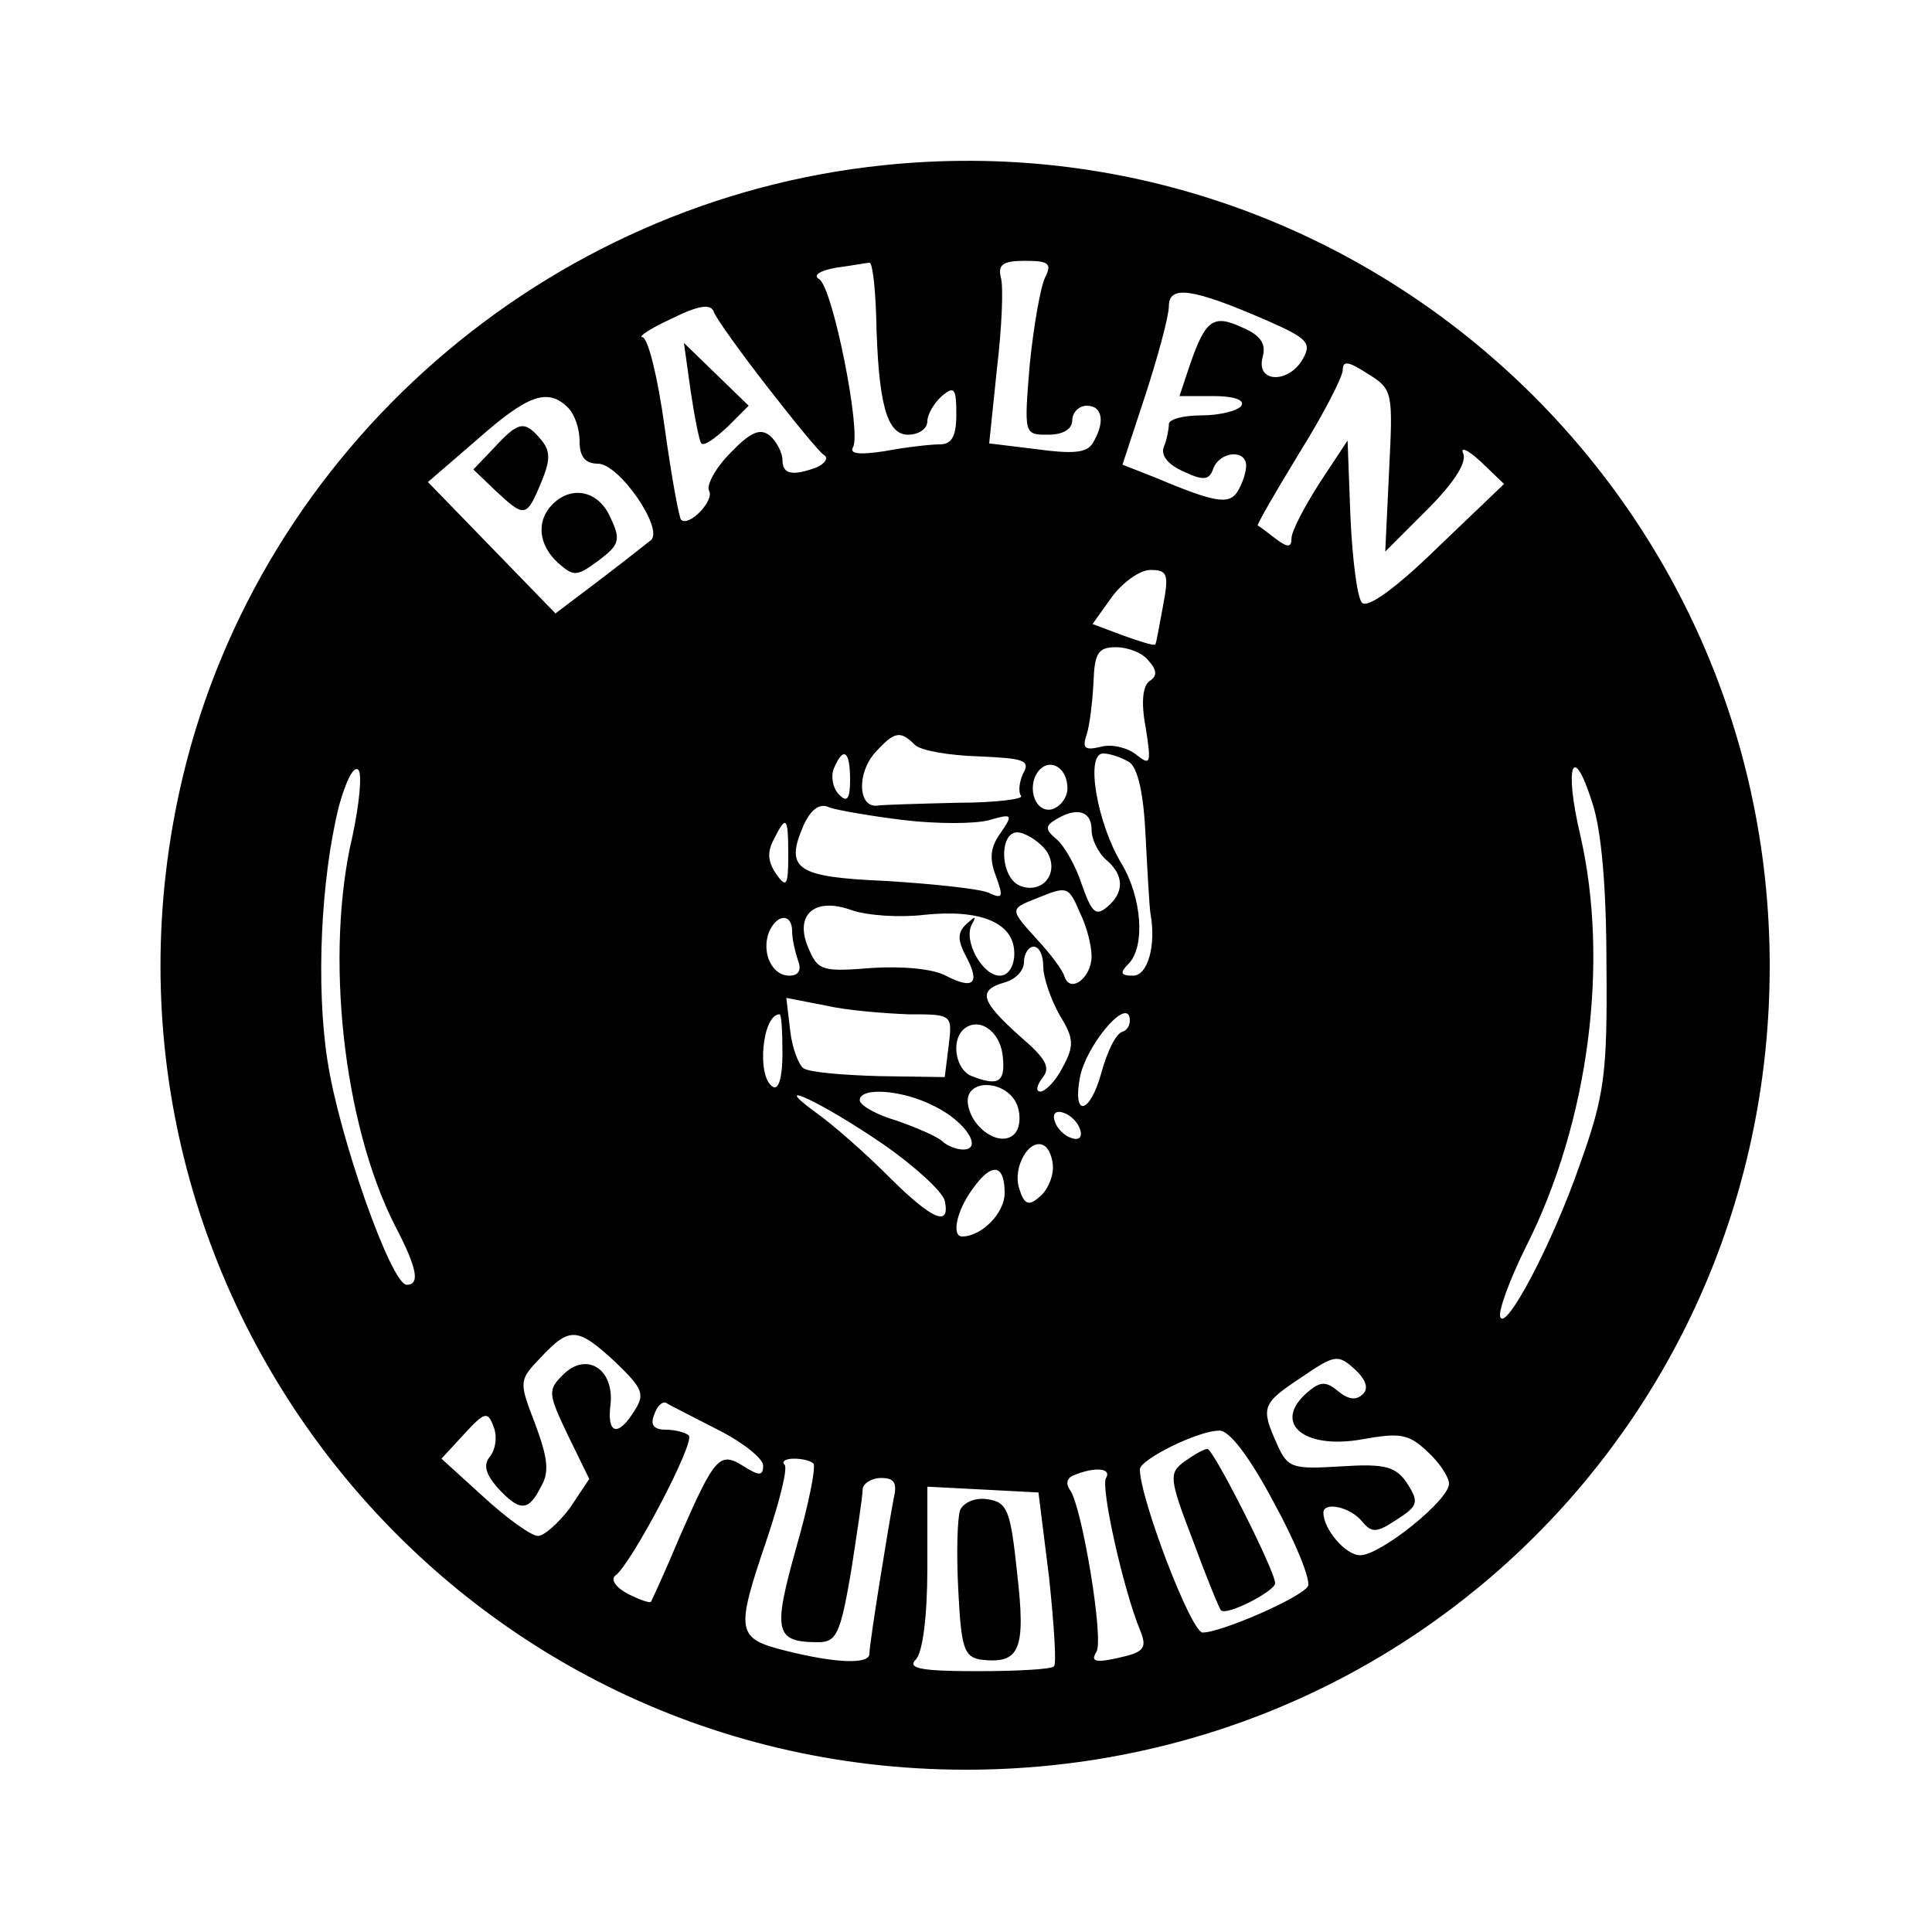 <?xml version="1.0" standalone="no"?>
<!DOCTYPE svg PUBLIC "-//W3C//DTD SVG 20010904//EN"
 "http://www.w3.org/TR/2001/REC-SVG-20010904/DTD/svg10.dtd">
<svg version="1.0" xmlns="http://www.w3.org/2000/svg"
 width="200pt" height="200pt" viewBox="0 0 200 200"
 preserveAspectRatio="xMidYMid meet">
<g transform="translate(0,200) scale(0.1,-0.1)"
fill="#000000" stroke="none">
<path d="M915 1829 c-350 -36 -645 -293 -726 -634 -124 -525 272 -1027 811
-1027 463 0 832 369 832 832 0 494 -427 880 -917 829z m-8 -156 c2 -91 11
-123 33 -123 11 0 20 6 20 14 0 7 7 19 15 26 13 11 15 8 15 -19 0 -23 -5 -31
-17 -31 -10 0 -36 -3 -57 -7 -26 -4 -37 -3 -33 4 9 15 -21 166 -35 174 -7 4 1
9 18 12 16 2 31 5 34 5 3 1 6 -24 7 -55z m175 40 c-5 -10 -12 -51 -16 -90 -6
-73 -6 -73 19 -73 16 0 25 6 25 15 0 8 7 15 15 15 17 0 19 -18 6 -39 -6 -10
-21 -11 -58 -6 l-49 6 8 77 c5 42 7 85 4 95 -3 13 2 17 25 17 25 0 28 -3 21
-17z m230 -45 c41 -18 46 -23 37 -39 -14 -26 -49 -26 -42 1 4 14 -2 23 -21 31
-30 14 -38 8 -54 -38 l-11 -33 35 0 c21 0 33 -4 29 -10 -3 -5 -22 -10 -41 -10
-19 0 -34 -4 -34 -9 0 -5 -2 -16 -5 -23 -4 -9 4 -19 20 -26 21 -10 27 -9 31 3
7 18 34 20 34 3 0 -7 -4 -19 -9 -27 -9 -14 -24 -11 -86 15 l-33 13 24 73 c13
40 24 81 24 91 0 22 24 19 102 -15z m-518 -68 c28 -36 54 -68 59 -71 5 -3 1
-9 -8 -13 -25 -9 -35 -7 -35 8 0 7 -6 19 -13 25 -10 8 -20 4 -41 -18 -16 -16
-25 -34 -22 -39 6 -10 -21 -38 -29 -30 -2 2 -10 45 -17 96 -7 51 -17 92 -23
93 -5 0 8 9 30 19 28 14 41 16 44 7 2 -6 27 -41 55 -77z m644 -87 l-4 -84 43
43 c27 27 41 48 38 58 -4 8 4 5 18 -8 l24 -23 -69 -66 c-42 -41 -72 -63 -78
-57 -5 5 -10 45 -12 88 l-3 80 -29 -44 c-16 -25 -29 -50 -29 -57 0 -10 -4 -10
-16 -1 -9 7 -17 13 -19 14 -1 1 18 34 43 75 25 40 45 79 45 86 0 10 6 9 26 -4
26 -16 26 -19 22 -100z m-850 65 c7 -7 12 -22 12 -35 0 -16 6 -23 19 -23 22 0
68 -67 55 -79 -5 -4 -29 -23 -54 -42 l-45 -34 -66 68 -66 68 51 44 c52 46 73
54 94 33z m616 -205 c-4 -21 -7 -39 -8 -40 -1 -2 -16 3 -33 9 l-32 12 20 28
c11 15 29 28 40 28 18 0 19 -5 13 -37z m-15 -57 c9 -10 9 -16 1 -21 -7 -5 -9
-22 -4 -48 6 -38 5 -40 -10 -28 -9 7 -25 11 -36 8 -17 -4 -20 -2 -15 13 3 9 6
34 7 54 1 30 5 36 23 36 13 0 28 -6 34 -14z m-242 -87 c6 -6 35 -11 66 -12 47
-2 54 -4 46 -18 -4 -9 -5 -19 -2 -23 3 -3 -26 -7 -65 -7 -40 -1 -78 -2 -84 -3
-20 -2 -21 34 -2 55 20 22 26 23 41 8z m-67 -36 c0 -20 -3 -24 -11 -16 -7 7
-9 19 -6 27 10 24 17 19 17 -11z m289 18 c9 -6 15 -33 17 -78 2 -39 4 -74 5
-79 6 -33 -3 -64 -18 -64 -13 0 -14 3 -5 12 18 18 14 69 -7 104 -25 41 -38
114 -19 114 7 0 19 -4 27 -9z m-804 -76 c-29 -122 -10 -298 44 -404 23 -44 26
-61 12 -61 -16 0 -70 153 -82 232 -12 77 -7 188 12 264 7 25 15 42 20 37 4 -4
1 -35 -6 -68z m740 49 c0 -10 -8 -20 -17 -22 -18 -3 -26 27 -11 42 12 11 28 0
28 -20z m558 -184 c1 -111 -2 -134 -27 -204 -29 -84 -78 -176 -83 -159 -2 6
10 39 27 73 65 129 86 294 56 425 -17 72 -8 98 12 35 10 -29 15 -90 15 -170z
m-727 151 c34 -4 73 -4 88 0 24 7 25 6 12 -13 -11 -15 -12 -27 -5 -45 8 -22 7
-24 -8 -17 -10 4 -57 9 -105 12 -94 4 -106 12 -86 58 8 17 17 23 27 18 9 -3
44 -9 77 -13z m194 -10 c0 -10 7 -24 15 -31 19 -16 19 -34 1 -49 -12 -10 -16
-5 -26 23 -6 19 -18 40 -26 47 -12 10 -12 14 -2 20 22 14 38 10 38 -10z m-314
-27 c0 -31 -2 -34 -13 -18 -8 12 -9 22 -2 35 13 26 15 24 15 -17z m268 4 c13
-22 -5 -44 -28 -35 -22 9 -22 60 0 55 9 -2 22 -11 28 -20z m34 -63 c7 -14 12
-34 12 -45 0 -22 -22 -39 -28 -21 -2 7 -15 24 -28 38 -29 32 -29 32 -1 43 32
13 33 13 45 -15z m-161 -2 c58 6 93 -8 93 -40 0 -13 -6 -23 -15 -23 -18 0 -38
36 -29 53 5 9 4 9 -5 1 -10 -9 -10 -17 -1 -34 15 -28 8 -35 -21 -20 -13 7 -44
10 -76 8 -50 -4 -56 -3 -65 18 -17 36 4 56 43 42 17 -6 51 -8 76 -5z m-137
-17 c0 -8 3 -21 6 -30 4 -10 1 -16 -9 -16 -18 0 -29 24 -21 45 8 19 24 20 24
1z m260 -37 c0 -11 8 -34 17 -50 15 -24 15 -32 3 -54 -7 -14 -18 -25 -23 -25
-5 0 -4 6 2 14 9 11 4 20 -24 44 -40 36 -43 47 -15 55 11 3 20 12 20 21 0 9 5
16 10 16 6 0 10 -9 10 -21z m-140 -49 c46 0 46 0 42 -33 l-4 -32 -68 1 c-37 1
-72 4 -78 8 -5 3 -12 21 -14 39 l-4 34 41 -8 c22 -5 60 -8 85 -9z m222 -18
c-7 -2 -16 -21 -22 -43 -12 -43 -30 -46 -22 -4 6 31 45 79 51 63 2 -7 -1 -14
-7 -16z m-352 -23 c0 -24 -4 -38 -10 -34 -17 10 -11 75 7 75 2 0 3 -18 3 -41z
m228 -2 c3 -27 -4 -32 -32 -21 -16 6 -22 35 -9 48 15 14 38 0 41 -27z m15 -51
c4 -11 3 -24 -3 -30 -14 -14 -44 5 -48 31 -4 27 40 26 51 -1z m-138 -41 c33
-23 61 -49 63 -58 6 -28 -13 -20 -59 26 -24 24 -57 53 -74 65 -52 38 6 11 70
-33z m52 40 c33 -16 51 -45 30 -45 -7 0 -17 4 -22 9 -6 5 -27 14 -47 21 -21 6
-38 16 -38 21 0 14 44 11 77 -6z m151 -24 c3 -8 -1 -12 -9 -9 -7 2 -15 10 -17
17 -3 8 1 12 9 9 7 -2 15 -10 17 -17z m-28 -40 c0 -10 -6 -24 -14 -30 -11 -10
-16 -8 -21 9 -7 22 11 53 26 44 5 -3 9 -13 9 -23z m-50 -26 c0 -21 -24 -45
-44 -45 -11 0 -6 26 10 48 20 29 34 28 34 -3z m-403 -175 c28 -27 31 -33 20
-50 -17 -28 -29 -25 -25 6 4 37 -25 55 -49 31 -16 -16 -16 -19 5 -63 l22 -45
-20 -30 c-12 -16 -27 -29 -33 -29 -7 0 -32 18 -56 40 l-44 40 24 26 c21 23 24
23 30 7 4 -10 2 -24 -4 -31 -7 -9 -4 -18 8 -32 23 -25 32 -25 45 1 9 15 7 30
-6 65 -17 44 -17 45 6 69 30 32 38 31 77 -5z m774 -33 c-7 -7 -15 -6 -26 3
-12 10 -18 10 -30 0 -39 -32 -7 -61 55 -50 39 7 48 6 68 -13 12 -11 22 -26 22
-33 0 -17 -71 -74 -92 -74 -15 0 -38 27 -38 44 0 12 28 6 40 -9 10 -12 15 -12
36 2 22 14 23 18 11 37 -12 18 -23 21 -69 18 -50 -3 -55 -2 -66 23 -17 38 -16
42 25 69 35 24 38 24 55 9 12 -11 15 -20 9 -26z m-668 -37 c26 -13 47 -30 47
-37 0 -11 -4 -11 -20 -1 -25 16 -30 10 -66 -72 -15 -36 -29 -66 -30 -68 -1 -2
-12 2 -24 8 -13 7 -18 15 -13 19 16 11 83 138 76 145 -3 3 -14 6 -24 6 -12 0
-16 5 -12 15 3 9 8 14 12 13 3 -2 27 -14 54 -28z m576 -76 c23 -42 38 -80 35
-86 -7 -12 -90 -48 -109 -48 -12 0 -65 139 -65 169 0 10 60 40 82 40 10 1 31
-26 57 -75z m-477 41 c3 -3 -5 -43 -18 -88 -24 -86 -22 -97 23 -97 19 0 23 9
34 73 6 39 12 78 12 85 0 6 9 12 19 12 14 0 17 -5 13 -22 -5 -26 -25 -149 -25
-160 0 -11 -34 -10 -86 3 -52 13 -53 19 -20 116 13 39 22 74 18 77 -3 3 1 6
10 6 8 0 17 -2 20 -5z m303 -15 c-6 -9 18 -116 35 -157 7 -17 5 -22 -13 -27
-32 -8 -39 -7 -32 4 8 13 -15 150 -27 167 -5 7 -4 13 4 16 22 9 39 7 33 -3z
m-59 -103 c5 -48 8 -90 5 -92 -2 -3 -38 -5 -80 -5 -58 0 -72 3 -63 12 7 7 12
44 12 95 l0 84 58 -3 57 -3 11 -88z"/>
<path d="M715 1595 c4 -27 9 -52 11 -54 3 -3 14 5 27 17 l22 22 -34 33 -33 32
7 -50z"/>
<path d="M512 1537 l-22 -23 23 -22 c30 -28 32 -28 47 8 10 24 10 33 0 45 -17
20 -23 19 -48 -8z"/>
<path d="M572 1478 c-17 -17 -15 -42 6 -61 16 -14 19 -14 42 3 21 16 23 21 12
44 -12 28 -40 34 -60 14z"/>
<path d="M1226 487 c-16 -12 -16 -17 9 -82 14 -38 27 -70 29 -72 6 -6 56 20
56 28 0 13 -64 139 -70 139 -4 0 -14 -6 -24 -13z"/>
<path d="M994 437 c-3 -8 -4 -45 -2 -83 3 -60 6 -69 23 -72 41 -5 47 10 38 89
-7 66 -10 74 -31 77 -12 2 -24 -3 -28 -11z"/>
</g>
</svg>

